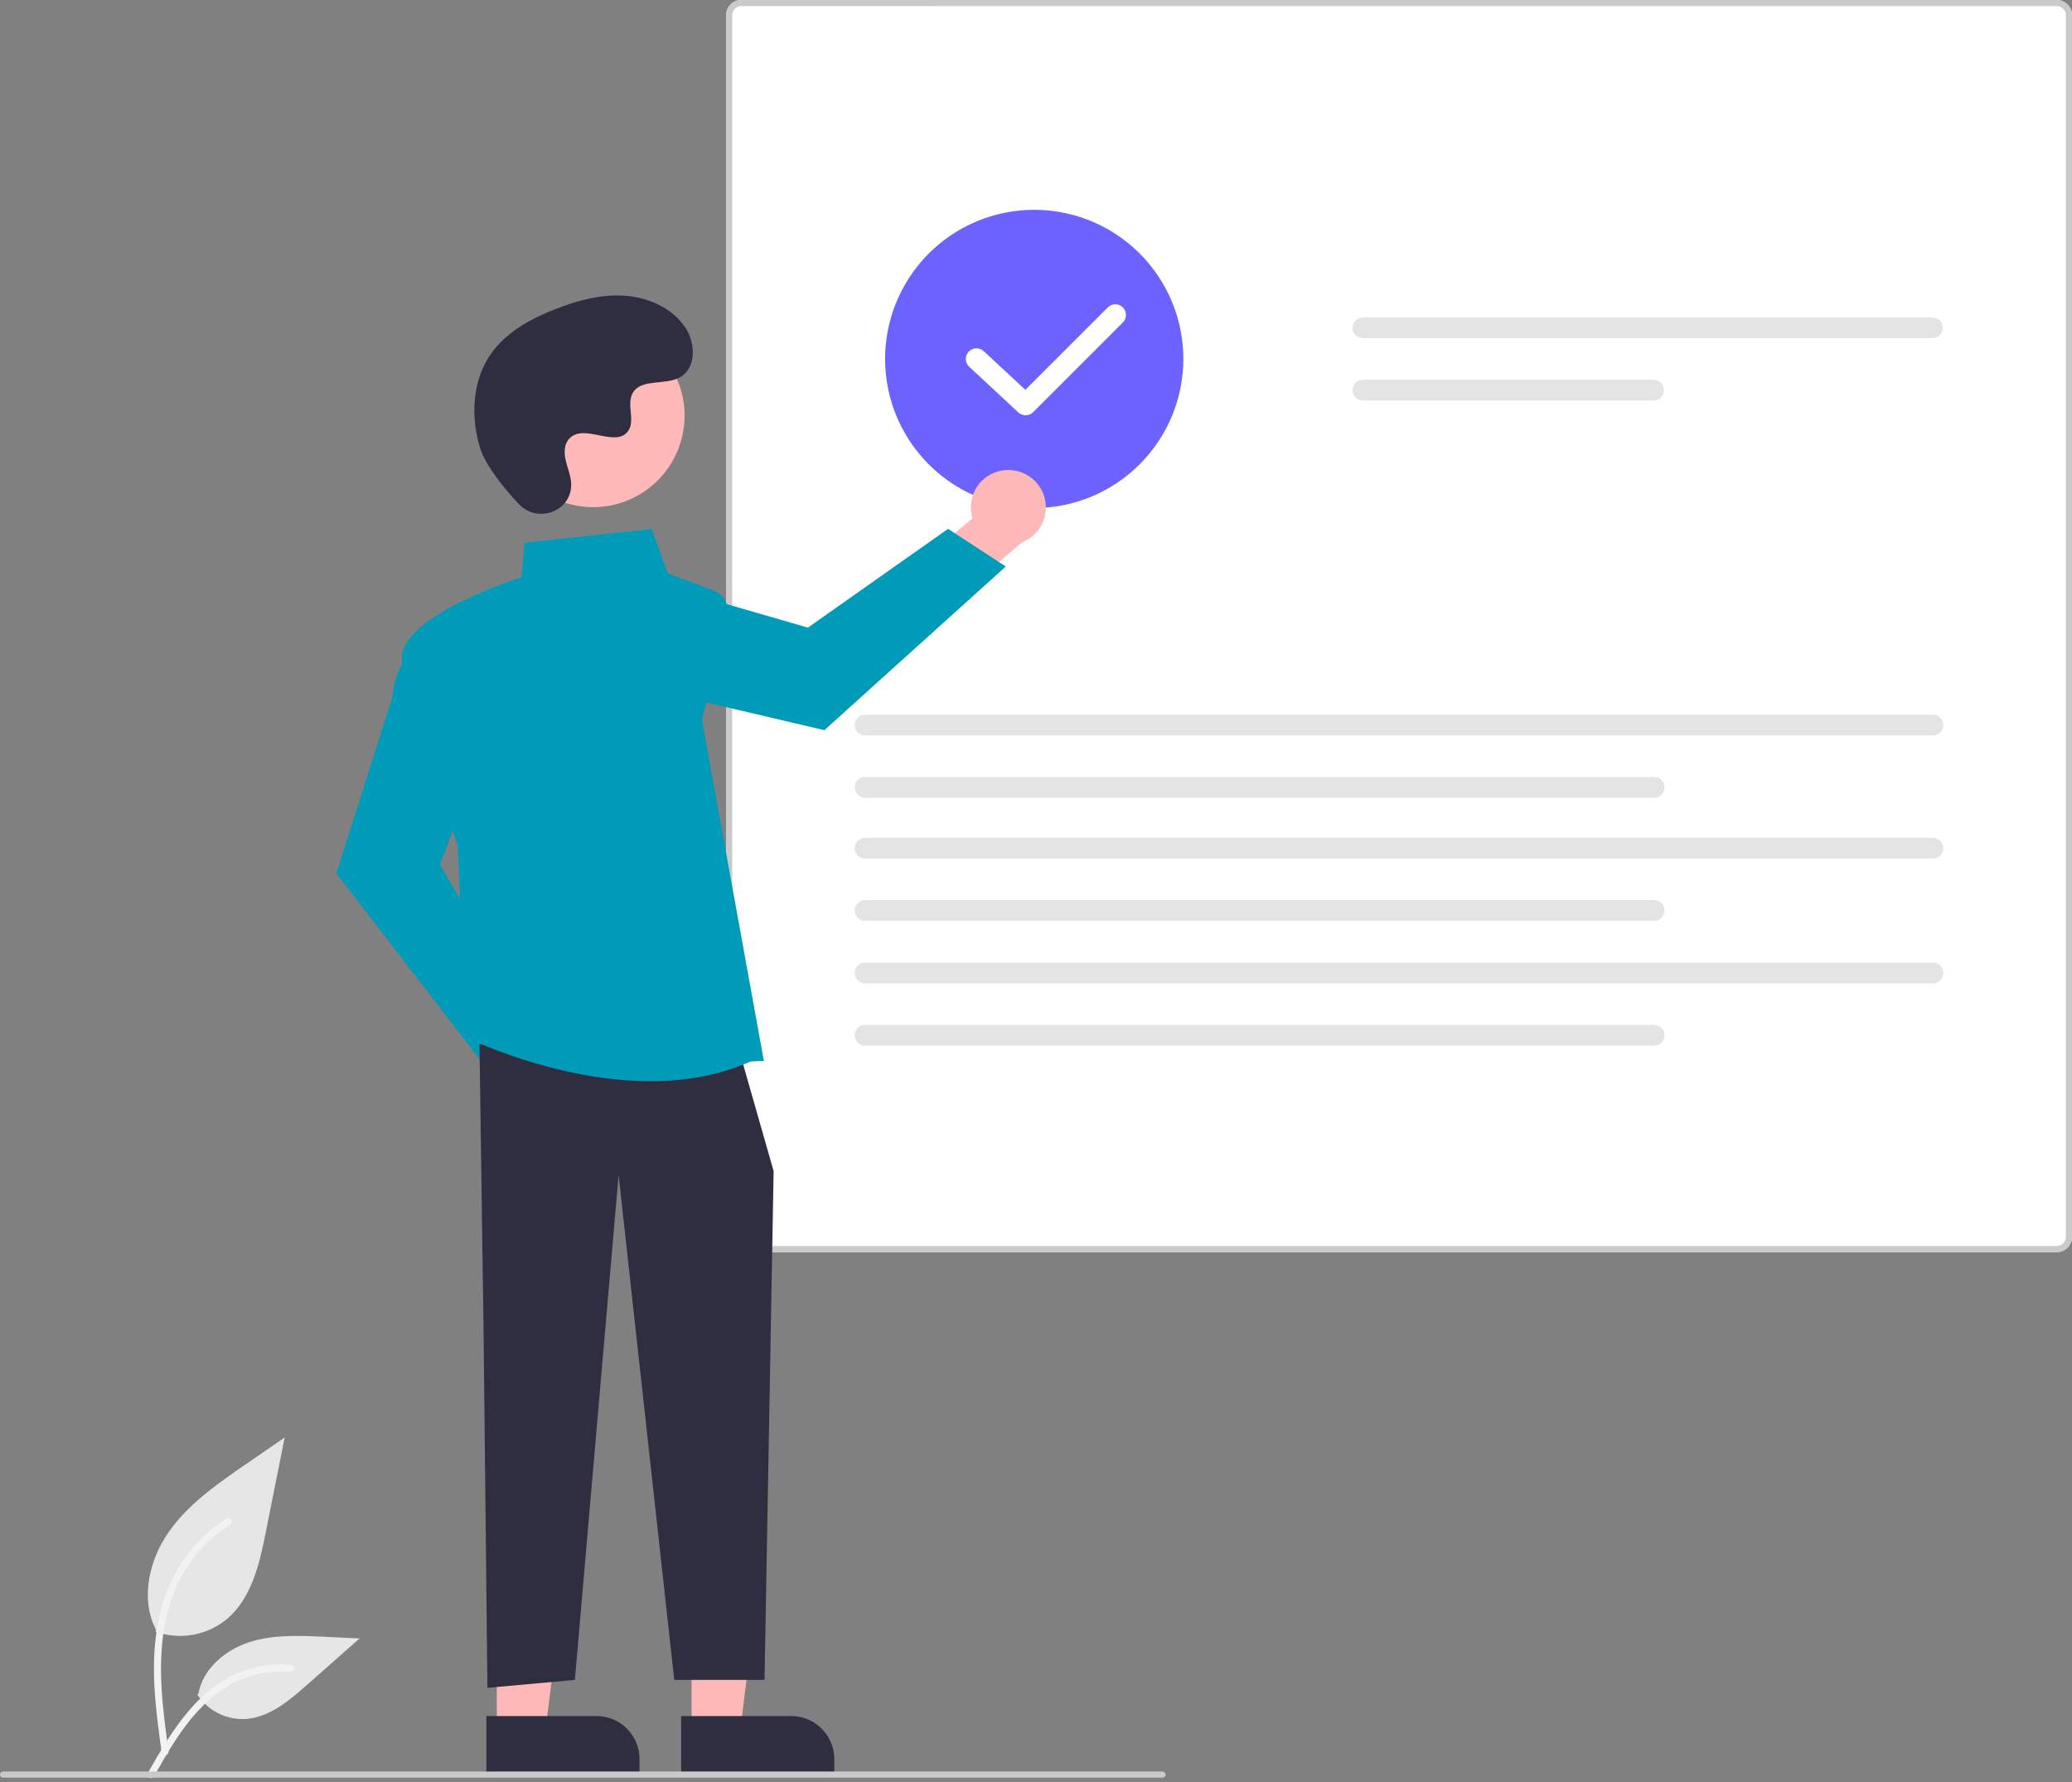 <svg width="400" height="344" viewBox="0 0 400 344" fill="none" xmlns="http://www.w3.org/2000/svg">
<rect x="0" y="0" width="400" height="344" fill="#808080" stroke="none"/>
<g clip-path="url(#clip0_12_856)">
<path d="M30.037 314.99C32.341 315.801 34.816 316.004 37.222 315.58C39.628 315.156 41.885 314.12 43.774 312.571C48.586 308.532 50.094 301.88 51.322 295.72L54.952 277.497L47.351 282.731C41.885 286.495 36.295 290.379 32.511 295.831C28.726 301.283 27.075 308.725 30.115 314.624" fill="#E6E6E6"/>
<path d="M31.21 338.321C30.253 331.351 29.269 324.291 29.942 317.246C30.538 310.989 32.447 304.88 36.333 299.868C38.396 297.213 40.906 294.939 43.75 293.146C44.492 292.678 45.174 293.853 44.436 294.32C39.514 297.43 35.707 302.023 33.564 307.436C31.198 313.456 30.817 320.018 31.225 326.413C31.472 330.28 31.995 334.122 32.521 337.959C32.563 338.133 32.537 338.315 32.449 338.471C32.361 338.626 32.217 338.742 32.046 338.795C31.873 338.842 31.688 338.818 31.531 338.729C31.375 338.64 31.259 338.493 31.211 338.32L31.21 338.321Z" fill="#F2F2F2"/>
<path d="M38.096 327.137C39.085 328.64 40.444 329.862 42.042 330.688C43.64 331.513 45.424 331.912 47.221 331.848C51.842 331.629 55.692 328.405 59.158 325.344L69.411 316.291L62.625 315.966C57.745 315.733 52.739 315.513 48.091 317.02C43.443 318.527 39.157 322.147 38.307 326.958" fill="#E6E6E6"/>
<path d="M28.506 342.328C33.112 334.178 38.454 325.121 48 322.226C50.654 321.423 53.437 321.136 56.199 321.379C57.07 321.454 56.852 322.796 55.983 322.721C51.353 322.337 46.733 323.559 42.898 326.183C39.209 328.694 36.336 332.186 33.905 335.888C32.416 338.156 31.082 340.52 29.747 342.881C29.321 343.636 28.075 343.091 28.506 342.328Z" fill="#F2F2F2"/>
<path d="M397.049 241.721H143.118C142.335 241.72 141.585 241.409 141.032 240.856C140.479 240.302 140.167 239.552 140.166 238.77V2.951C140.167 2.169 140.479 1.419 141.032 0.866C141.585 0.312 142.335 0.001 143.118 0H397.049C397.831 0.001 398.581 0.312 399.134 0.866C399.688 1.419 399.999 2.169 400 2.951V238.769C399.999 239.552 399.688 240.302 399.135 240.855C398.581 241.408 397.831 241.72 397.049 241.721V241.721Z" fill="white"/>
<path d="M397.049 241.721H143.118C142.335 241.72 141.585 241.409 141.032 240.856C140.479 240.302 140.167 239.552 140.166 238.77V2.951C140.167 2.169 140.479 1.419 141.032 0.866C141.585 0.312 142.335 0.001 143.118 0H397.049C397.831 0.001 398.581 0.312 399.134 0.866C399.688 1.419 399.999 2.169 400 2.951V238.769C399.999 239.552 399.688 240.302 399.135 240.855C398.581 241.408 397.831 241.72 397.049 241.721V241.721ZM143.118 1.178C142.649 1.179 142.199 1.366 141.868 1.698C141.536 2.029 141.349 2.479 141.348 2.948V238.769C141.349 239.238 141.536 239.687 141.868 240.019C142.199 240.351 142.649 240.537 143.118 240.538H397.049C397.518 240.538 397.967 240.351 398.299 240.019C398.63 239.688 398.817 239.238 398.818 238.769V2.951C398.817 2.482 398.63 2.033 398.299 1.701C397.967 1.37 397.518 1.183 397.049 1.182L143.118 1.178Z" fill="#CACACA"/>
<path d="M263.105 61.278C262.574 61.279 262.065 61.49 261.69 61.866C261.315 62.242 261.104 62.751 261.104 63.282C261.104 63.813 261.315 64.322 261.69 64.697C262.065 65.073 262.574 65.285 263.105 65.285H373.053C373.584 65.285 374.093 65.073 374.468 64.697C374.843 64.322 375.053 63.813 375.053 63.282C375.053 62.751 374.843 62.242 374.468 61.866C374.093 61.49 373.584 61.279 373.053 61.278H263.105Z" fill="#E4E4E4"/>
<path d="M263.105 73.302C262.574 73.303 262.066 73.514 261.691 73.89C261.316 74.266 261.106 74.775 261.106 75.305C261.106 75.836 261.316 76.345 261.691 76.72C262.066 77.096 262.574 77.308 263.105 77.309H319.236C319.766 77.308 320.275 77.096 320.649 76.72C321.024 76.345 321.234 75.836 321.234 75.305C321.234 74.775 321.024 74.266 320.649 73.89C320.275 73.514 319.766 73.303 319.236 73.302H263.105Z" fill="#E4E4E4"/>
<path d="M167.006 137.96C166.476 137.961 165.967 138.173 165.593 138.548C165.218 138.924 165.007 139.433 165.007 139.963C165.007 140.494 165.218 141.003 165.593 141.379C165.967 141.754 166.476 141.966 167.006 141.967H373.16C373.691 141.966 374.199 141.754 374.574 141.379C374.949 141.003 375.159 140.494 375.159 139.963C375.159 139.433 374.949 138.924 374.574 138.548C374.199 138.173 373.691 137.961 373.16 137.96H167.006Z" fill="#E4E4E4"/>
<path d="M167.006 149.983C166.476 149.984 165.967 150.196 165.593 150.572C165.218 150.947 165.007 151.456 165.007 151.987C165.007 152.517 165.218 153.026 165.593 153.402C165.967 153.778 166.476 153.989 167.006 153.991H319.343C319.873 153.989 320.382 153.778 320.756 153.402C321.131 153.026 321.341 152.517 321.341 151.987C321.341 151.456 321.131 150.947 320.756 150.572C320.382 150.196 319.873 149.984 319.343 149.983H167.006Z" fill="#E4E4E4"/>
<path d="M167.006 161.735C166.476 161.736 165.967 161.948 165.593 162.323C165.218 162.699 165.007 163.208 165.007 163.738C165.007 164.269 165.218 164.778 165.593 165.153C165.967 165.529 166.476 165.741 167.006 165.742H373.16C373.691 165.741 374.199 165.529 374.574 165.153C374.949 164.778 375.159 164.269 375.159 163.738C375.159 163.208 374.949 162.699 374.574 162.323C374.199 161.948 373.691 161.736 373.16 161.735H167.006Z" fill="#E4E4E4"/>
<path d="M167.006 173.758C166.476 173.759 165.967 173.971 165.593 174.347C165.218 174.722 165.007 175.231 165.007 175.762C165.007 176.292 165.218 176.801 165.593 177.177C165.967 177.553 166.476 177.764 167.006 177.765H319.343C319.873 177.764 320.382 177.553 320.756 177.177C321.131 176.801 321.341 176.292 321.341 175.762C321.341 175.231 321.131 174.722 320.756 174.347C320.382 173.971 319.873 173.759 319.343 173.758H167.006Z" fill="#E4E4E4"/>
<path d="M167.006 185.823C166.476 185.824 165.967 186.035 165.593 186.411C165.218 186.787 165.007 187.296 165.007 187.826C165.007 188.357 165.218 188.866 165.593 189.241C165.967 189.617 166.476 189.829 167.006 189.83H373.16C373.691 189.829 374.199 189.617 374.574 189.241C374.949 188.866 375.159 188.357 375.159 187.826C375.159 187.296 374.949 186.787 374.574 186.411C374.199 186.035 373.691 185.824 373.16 185.823H167.006Z" fill="#E4E4E4"/>
<path d="M167.006 197.846C166.476 197.847 165.967 198.059 165.593 198.435C165.218 198.81 165.007 199.319 165.007 199.85C165.007 200.38 165.218 200.889 165.593 201.265C165.967 201.64 166.476 201.852 167.006 201.853H319.343C319.873 201.852 320.382 201.64 320.756 201.265C321.131 200.889 321.341 200.38 321.341 199.85C321.341 199.319 321.131 198.81 320.756 198.435C320.382 198.059 319.873 197.847 319.343 197.846H167.006Z" fill="#E4E4E4"/>
<path d="M199.659 98.081C193.965 98.082 188.399 96.393 183.665 93.23C178.931 90.067 175.241 85.571 173.062 80.31C170.883 75.05 170.313 69.262 171.424 63.677C172.534 58.093 175.276 52.963 179.302 48.937C183.328 44.911 188.458 42.169 194.042 41.059C199.627 39.948 205.415 40.518 210.675 42.697C215.936 44.876 220.432 48.565 223.595 53.3C226.758 58.034 228.447 63.6 228.447 69.293C228.438 76.926 225.402 84.243 220.005 89.64C214.609 95.037 207.291 98.073 199.659 98.081Z" fill="#6C63FF"/>
<path d="M112.272 206.931C112.222 205.88 111.943 204.853 111.453 203.922C110.963 202.991 110.275 202.179 109.438 201.542C108.6 200.906 107.633 200.461 106.605 200.238C105.577 200.016 104.513 200.022 103.487 200.256L93.971 186.845L84.412 190.64L98.115 209.389C98.622 211.086 99.734 212.539 101.239 213.471C102.745 214.403 104.541 214.751 106.286 214.448C108.031 214.145 109.604 213.212 110.707 211.827C111.81 210.442 112.367 208.699 112.272 206.931H112.272Z" fill="#A0616A"/>
<path d="M93.726 205.937L64.934 168.584L75.722 134.679C76.513 126.154 81.847 123.774 82.074 123.677L82.42 123.528L91.808 148.563L84.915 166.944L101.834 195.398L93.726 205.937Z" fill="url(#paint0_linear_12_856)"/>
<path d="M193.718 90.791C192.675 90.922 191.672 91.281 190.782 91.841C189.891 92.401 189.135 93.149 188.565 94.034C187.995 94.918 187.626 95.916 187.484 96.959C187.342 98.001 187.43 99.062 187.742 100.066L175.108 110.59L179.631 119.828L197.264 104.715C198.917 104.079 200.279 102.859 201.092 101.285C201.905 99.712 202.113 97.895 201.676 96.179C201.239 94.462 200.187 92.966 198.721 91.973C197.254 90.98 195.474 90.56 193.718 90.791Z" fill="#FFB8B8"/>
<path d="M194.161 109.358L159.147 140.953L124.508 132.818C115.948 132.689 113.162 127.555 113.048 127.336L112.873 127.002L137.107 115.707L155.966 121.158L183.027 102.09L194.161 109.358Z" fill="url(#paint1_linear_12_856)"/>
<path d="M133.511 333.963L142.918 333.962L147.394 297.675L133.509 297.676L133.511 333.963Z" fill="#FFB8B8"/>
<path d="M161.062 342.697L131.495 342.699L131.494 331.275L152.766 331.274C154.966 331.274 157.076 332.148 158.632 333.703C160.188 335.259 161.062 337.369 161.062 339.569L161.062 342.697L161.062 342.697Z" fill="#2F2E41"/>
<path d="M95.909 333.963L105.317 333.962L109.793 297.675L95.908 297.676L95.909 333.963Z" fill="#FFB8B8"/>
<path d="M123.461 342.697L93.894 342.699L93.894 331.275L115.165 331.274C116.255 331.274 117.333 331.488 118.34 331.905C119.346 332.322 120.261 332.933 121.031 333.703C121.801 334.474 122.412 335.388 122.829 336.394C123.246 337.401 123.461 338.479 123.461 339.569L123.461 342.697Z" fill="#2F2E41"/>
<path d="M92.564 201.511L93.331 255.227L94.099 325.824L110.98 324.29L119.422 226.834L130.165 324.29H147.593L149.349 226.067L143.21 204.581L92.564 201.511Z" fill="#2F2E41"/>
<path d="M125.606 208.724C107.237 208.726 90.329 200.412 90.101 200.298L89.911 200.203L88.37 163.21C87.923 161.902 79.121 136.107 77.63 127.908C76.12 119.602 98.01 112.312 100.668 111.459L101.271 104.777L125.802 102.133L128.911 110.684L137.712 113.984C138.709 114.358 139.535 115.085 140.032 116.028C140.53 116.97 140.664 118.063 140.41 119.097L135.518 138.988L147.464 204.797L144.893 204.908C138.728 207.692 132.075 208.724 125.606 208.724Z" fill="url(#paint2_linear_12_856)"/>
<path d="M122.969 95.737C131.528 91.058 134.673 80.326 129.995 71.767C125.316 63.208 114.584 60.062 106.025 64.741C97.466 69.42 94.32 80.151 98.999 88.711C103.678 97.27 114.41 100.415 122.969 95.737Z" fill="#FFB8B8"/>
<path d="M100.192 97.337C103.558 100.923 109.809 98.998 110.247 94.1C110.282 93.719 110.279 93.337 110.24 92.957C110.013 90.787 108.76 88.817 109.06 86.526C109.128 85.956 109.341 85.413 109.677 84.948C112.36 81.356 118.656 86.554 121.187 83.302C122.74 81.309 120.915 78.17 122.106 75.941C123.678 73 128.335 74.451 131.255 72.84C134.504 71.048 134.31 66.063 132.171 63.031C129.563 59.333 124.99 57.36 120.473 57.076C115.957 56.792 111.472 58.012 107.256 59.656C102.465 61.522 97.715 64.103 94.767 68.315C91.182 73.437 90.837 80.324 92.63 86.314C93.721 89.958 97.443 94.409 100.192 97.337Z" fill="#2F2E41"/>
<path d="M224.429 343.153H0.588C0.432 343.153 0.282 343.091 0.172 342.98C0.062 342.87 0 342.721 0 342.565C0 342.409 0.062 342.26 0.172 342.15C0.282 342.039 0.432 341.978 0.588 341.978H224.429C224.585 341.978 224.734 342.039 224.845 342.15C224.955 342.26 225.017 342.409 225.017 342.565C225.017 342.721 224.955 342.87 224.845 342.98C224.734 343.091 224.585 343.153 224.429 343.153Z" fill="#CACACA"/>
<path d="M197.996 80.167C197.477 80.168 196.977 79.971 196.597 79.617L187.105 70.8C186.706 70.429 186.471 69.914 186.451 69.37C186.431 68.825 186.628 68.295 186.999 67.896C187.37 67.496 187.884 67.261 188.429 67.24C188.973 67.22 189.504 67.416 189.904 67.787L197.944 75.255L213.852 59.348C214.043 59.156 214.269 59.003 214.519 58.899C214.769 58.794 215.037 58.74 215.308 58.74C215.578 58.739 215.846 58.792 216.097 58.896C216.347 58.999 216.574 59.151 216.765 59.342C216.957 59.534 217.109 59.761 217.212 60.011C217.315 60.262 217.368 60.53 217.368 60.8C217.367 61.071 217.313 61.339 217.209 61.589C217.104 61.839 216.952 62.065 216.76 62.256L199.451 79.565C199.26 79.756 199.033 79.907 198.784 80.011C198.534 80.114 198.267 80.167 197.996 80.167Z" fill="white"/>
</g>
<defs>
<linearGradient id="paint0_linear_12_856" x1="83.384" y1="123.528" x2="83.384" y2="205.937" gradientUnits="userSpaceOnUse">
<stop stop-color="#009BB9"/>
<stop offset="1" stop-color="#009BB9"/>
</linearGradient>
<linearGradient id="paint1_linear_12_856" x1="153.517" y1="102.09" x2="153.517" y2="140.953" gradientUnits="userSpaceOnUse">
<stop stop-color="#009BB9"/>
<stop offset="1" stop-color="#009BB9"/>
</linearGradient>
<linearGradient id="paint2_linear_12_856" x1="112.51" y1="102.133" x2="112.51" y2="208.724" gradientUnits="userSpaceOnUse">
<stop stop-color="#009BB9"/>
<stop offset="1" stop-color="#009BB9"/>
</linearGradient>
<clipPath id="clip0_12_856">
<rect width="400" height="343.243" fill="white"/>
</clipPath>
</defs>
</svg>
